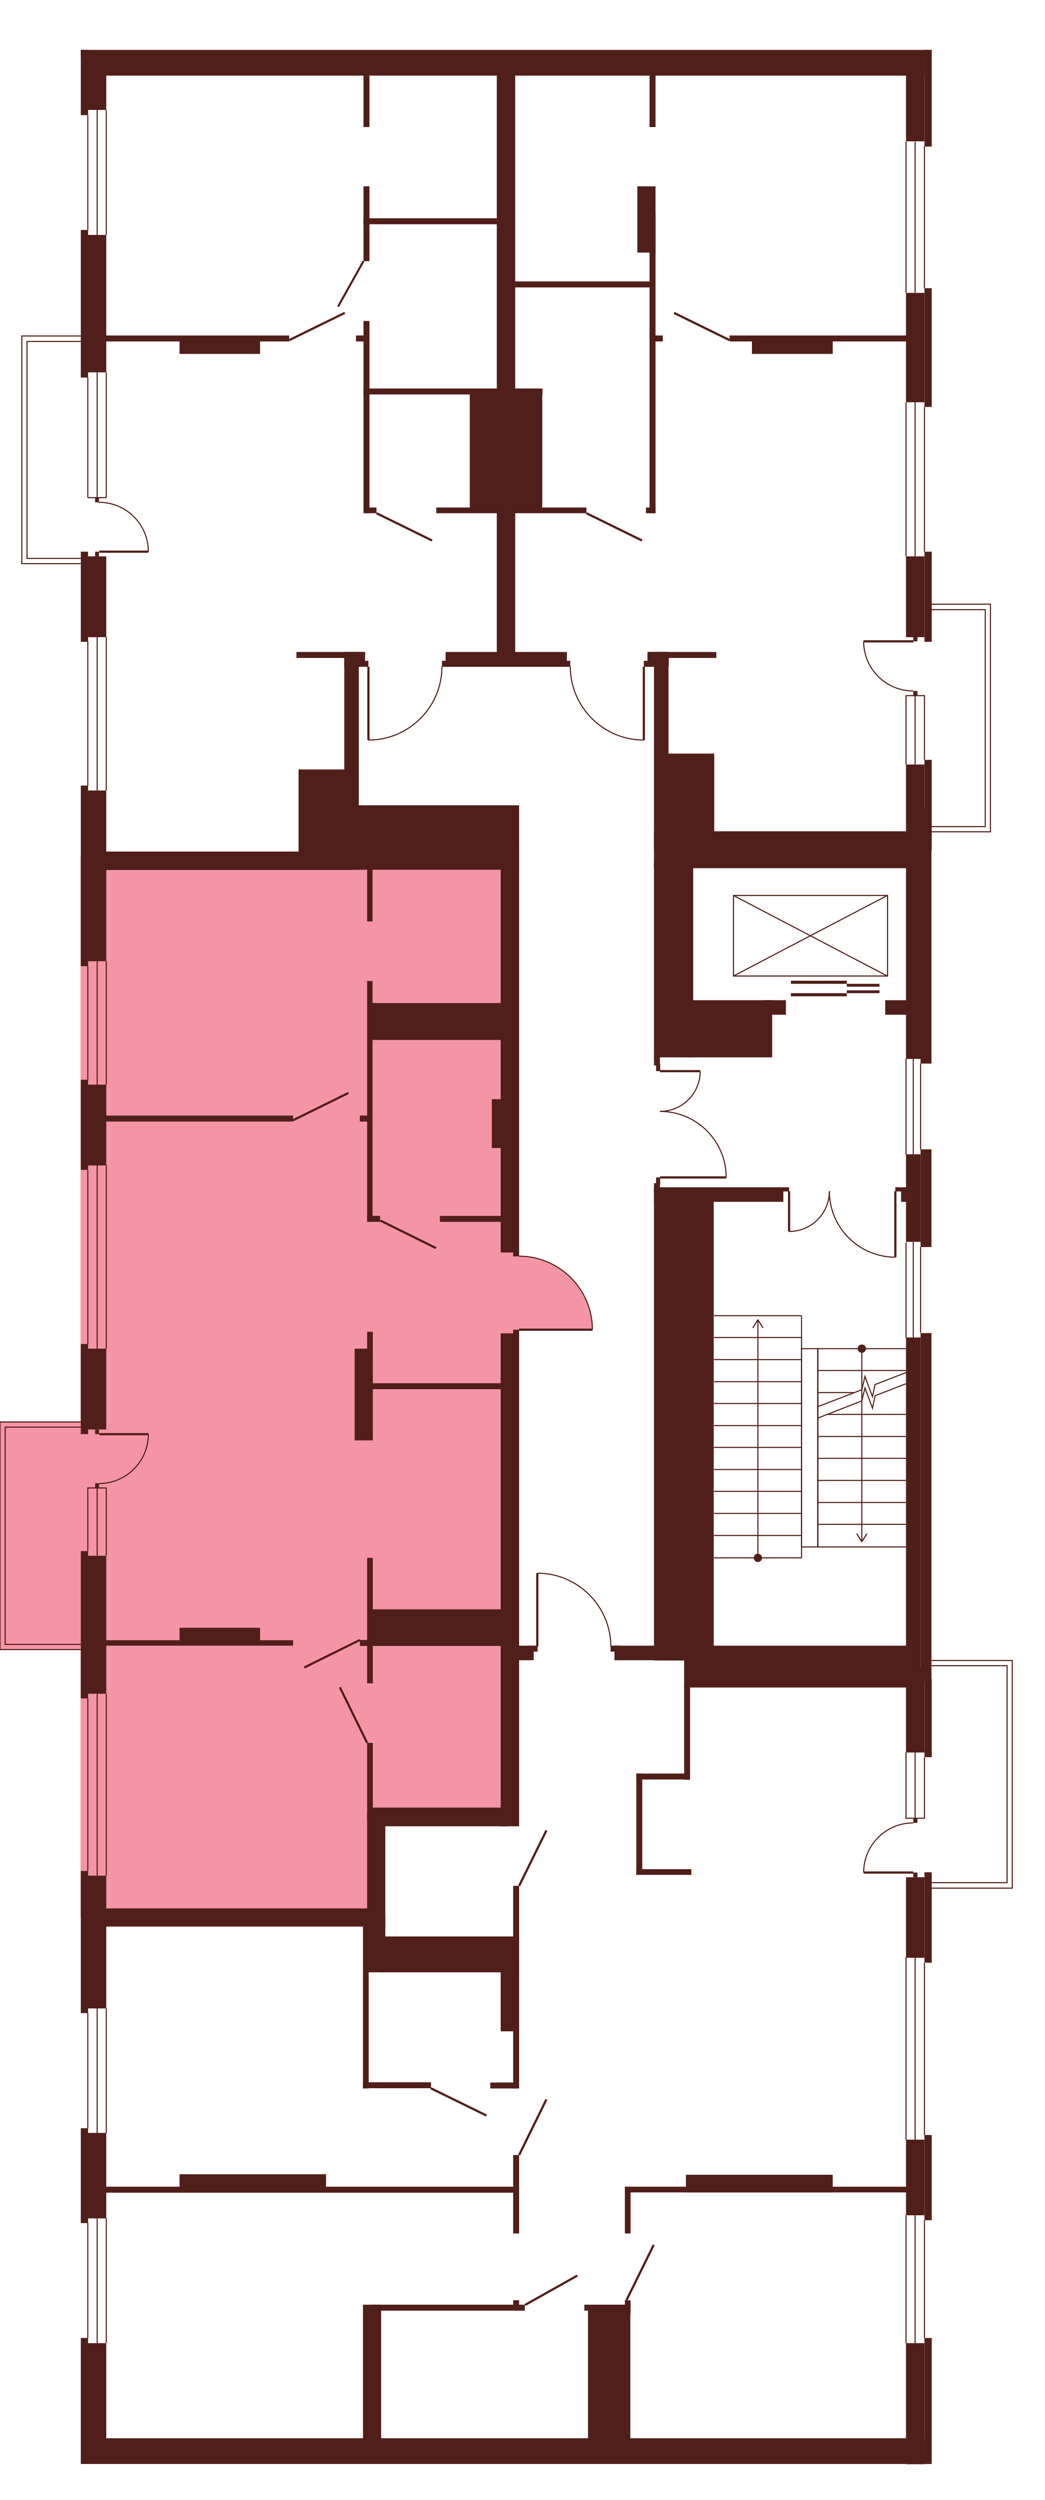 <?xml version="1.0" encoding="utf-8"?>
<!-- Generator: Adobe Illustrator 27.9.0, SVG Export Plug-In . SVG Version: 6.00 Build 0)  -->
<svg version="1.1" xmlns="http://www.w3.org/2000/svg" xmlns:xlink="http://www.w3.org/1999/xlink" x="0px" y="0px"
	 viewBox="0 0 402.2 962.1" style="enable-background:new 0 0 402.2 962.1;" xml:space="preserve">
<style type="text/css">
	.st0{display:none;fill:#F495A6;}
	.st1{fill:#F495A6;}
	.st2{fill:#511F19;}
	.st3{fill:none;stroke:#511F19;stroke-width:0.425;stroke-miterlimit:10;}
	.st4{fill:none;stroke:#511F19;stroke-width:0.85;stroke-miterlimit:10;}
	.st5{fill:none;stroke:#511F19;stroke-width:0.788;stroke-miterlimit:10;}
</style>
<g id="Layer_2">
	<path id="_x31_А2" class="st0" d="M194.7,253.3h-23.3v3.3h-1.4c0,0,0.2,9.4-5.4,16.6c-5.5,7.2-10.8,9-10.8,9s-4.8,2.5-12.1,2.7
		v-28.3v-2.3h-6.5v75.3H31V19.3h163.7L194.7,253.3z"/>
	<path id="_x31_Б2" class="st0" d="M358.5,327.2l-106.8-0.1v-71.6h-4v29.4c0,0-9,0.2-16-4.9c-6.9-5.2-9.3-10.5-9.3-10.5
		s-2.9-4.1-3.1-12.8l-0.1-1.2h-24.7V19.3h163.7V327.2z"/>
	<path id="_x32_А2" class="st1" d="M195.4,633.5v65.8h-50.6V738H31V329.6h167.6v153.9h1.9c0,0,6.5,0,12,3s7.8,5.8,7.8,5.8
		s5.1,5.2,6.7,11.6c1.6,6.5,1.1,7.9,1.1,7.9l-30.5,0L195.4,633.5z"/>
	<path id="_x33_A2" class="st0" d="M358.5,633.5v314.8H31V737.9l113.8,0.1v-38.7h50.6v-65.8h11.4v-28.1c0,0,8.3-0.3,15.2,4.5
		c6.8,4.8,8.7,8.8,8.7,8.8s4.7,7.4,4.3,14.5v1.4L358.5,633.5z"/>
	<polygon class="st0" points="33.8,216.9 8.4,216.9 8.4,129.3 36.6,129.3 	"/>
	<polygon class="st0" points="352.6,232.5 381.2,232.5 381.2,320.1 350.5,319.9 	"/>
	<polygon class="st1" points="33.8,547.2 0,547.2 0,634.8 36.6,634.8 	"/>
	<polygon class="st0" points="351.5,639 389.6,639 389.6,726.6 354.3,726.6 	"/>
</g>
<g id="СТЕНЫ">
	<rect x="31.1" y="19.2" class="st2" width="327.5" height="2.9"/>
	<rect x="31.1" y="19.2" class="st2" width="2.8" height="25.1"/>
	<rect x="33.8" y="22" class="st2" width="322" height="7.1"/>
	<rect x="31.1" y="945.3" class="st2" width="327.5" height="2.9"/>
	<rect x="33.8" y="938.3" class="st2" width="322" height="7.1"/>
	<rect x="33.8" y="22" class="st2" width="7.1" height="20.3"/>
	<rect x="31.1" y="88.5" class="st2" width="2.8" height="56.8"/>
	<rect x="33.8" y="90.4" class="st2" width="7.1" height="52.9"/>
	<rect x="31.1" y="212.3" class="st2" width="2.8" height="34.7"/>
	<rect x="33.8" y="214.1" class="st2" width="7.1" height="31.1"/>
	<rect x="31.1" y="302.3" class="st2" width="2.8" height="69.5"/>
	<rect x="33.8" y="304.2" class="st2" width="7.1" height="65.7"/>
	<rect x="31.1" y="415.5" class="st2" width="2.8" height="34.7"/>
	<rect x="33.8" y="417.4" class="st2" width="7.1" height="31.1"/>
	<rect x="31.1" y="517.2" class="st2" width="2.8" height="34.7"/>
	<rect x="33.8" y="519" class="st2" width="7.1" height="31.1"/>
	<rect x="31.1" y="596.9" class="st2" width="2.8" height="56.7"/>
	<rect x="33.8" y="598.7" class="st2" width="7.1" height="53.1"/>
	<rect x="31.1" y="720" class="st2" width="2.8" height="54.7"/>
	<rect x="33.8" y="721.8" class="st2" width="7.1" height="51.1"/>
	<rect x="31.1" y="819" class="st2" width="2.8" height="36.5"/>
	<rect x="33.8" y="820.8" class="st2" width="7.1" height="32.9"/>
	<rect x="31.1" y="899.7" class="st2" width="2.8" height="45.7"/>
	<rect x="33.8" y="901.7" class="st2" width="7.1" height="36.7"/>
	<rect x="355.8" y="19.2" class="st2" width="2.8" height="37.2"/>
	<rect x="348.7" y="22" class="st2" width="7.1" height="32.4"/>
	<rect x="355.8" y="110.9" class="st2" width="2.8" height="45.7"/>
	<rect x="348.7" y="112.7" class="st2" width="7.1" height="42.1"/>
	<rect x="355.8" y="212.3" class="st2" width="2.8" height="34.7"/>
	<rect x="348.7" y="214.1" class="st2" width="7.1" height="31.1"/>
	<rect x="355.8" y="292.4" class="st2" width="2.8" height="34.7"/>
	<rect x="354.3" y="310.9" class="st2" width="4.2" height="98.4"/>
	<rect x="354.3" y="442.3" class="st2" width="4.2" height="37.6"/>
	<rect x="348.7" y="444.2" class="st2" width="5.6" height="33.7"/>
	<rect x="354.3" y="513" class="st2" width="4.2" height="134"/>
	<rect x="348.7" y="514.7" class="st2" width="5.6" height="128.3"/>
	<rect x="348.7" y="294.2" class="st2" width="7.1" height="113.3"/>
	<rect x="348.7" y="641.9" class="st2" width="7.1" height="32.5"/>
	<rect x="348.7" y="722.4" class="st2" width="7.1" height="31"/>
	<rect x="355.8" y="646.1" class="st2" width="2.8" height="30.1"/>
	<rect x="355.8" y="720.5" class="st2" width="2.8" height="34.8"/>
	<rect x="348.7" y="823.4" class="st2" width="7.1" height="29.1"/>
	<rect x="355.8" y="821.6" class="st2" width="2.8" height="32.8"/>
	<rect x="348.7" y="901.7" class="st2" width="7.1" height="46.6"/>
	<rect x="355.8" y="899.7" class="st2" width="2.8" height="48.5"/>
	<line class="st3" x1="33.8" y1="44.3" x2="33.8" y2="88.5"/>
	<line class="st3" x1="37.4" y1="42.3" x2="37.4" y2="90.4"/>
	<line class="st3" x1="40.9" y1="42.3" x2="40.9" y2="90.4"/>
	<line class="st3" x1="355.8" y1="110.9" x2="355.8" y2="56.3"/>
	<line class="st3" x1="352.2" y1="112.7" x2="352.2" y2="54.5"/>
	<line class="st3" x1="348.7" y1="112.7" x2="348.7" y2="54.5"/>
	<line class="st3" x1="355.8" y1="212.3" x2="355.8" y2="156.6"/>
	<line class="st3" x1="352.2" y1="214.1" x2="352.2" y2="154.8"/>
	<line class="st3" x1="348.7" y1="214.1" x2="348.7" y2="154.8"/>
	<line class="st3" x1="33.8" y1="145.3" x2="33.8" y2="191.5"/>
	<line class="st3" x1="37.4" y1="143.3" x2="37.4" y2="191.5"/>
	<line class="st3" x1="40.9" y1="143.3" x2="40.9" y2="191.5"/>
	<line class="st3" x1="33.8" y1="191.5" x2="40.9" y2="191.5"/>
	<polyline class="st3" points="31.1,129.3 8.4,129.3 8.4,216.9 31.1,216.9 	"/>
	<polyline class="st3" points="31.1,214.9 10.4,214.9 10.4,131.4 31.1,131.4 	"/>
	<polyline class="st3" points="358.5,320.1 381.2,320.1 381.2,232.5 358.5,232.5 	"/>
	<polyline class="st3" points="358.5,234.6 379.2,234.6 379.2,318.1 358.5,318.1 	"/>
	<polyline class="st3" points="358.5,726.6 389.6,726.6 389.6,639 358.5,639 	"/>
	<polyline class="st3" points="358.5,641 387.6,641 387.6,724.5 358.5,724.5 	"/>
	<polyline class="st3" points="31.1,547.2 0,547.2 0,634.8 31.1,634.8 	"/>
	<polyline class="st3" points="31.1,632.8 2,632.8 2,549.2 31.1,549.2 	"/>
	<line class="st3" x1="33.8" y1="246.9" x2="33.8" y2="302.3"/>
	<line class="st3" x1="37.4" y1="245.1" x2="37.4" y2="304.2"/>
	<line class="st3" x1="40.9" y1="304.2" x2="40.9" y2="245.1"/>
	<line class="st3" x1="33.8" y1="371.7" x2="33.8" y2="415.5"/>
	<line class="st3" x1="37.4" y1="369.9" x2="37.4" y2="417.4"/>
	<line class="st3" x1="40.9" y1="369.9" x2="40.9" y2="417.4"/>
	<line class="st3" x1="33.8" y1="450.2" x2="33.8" y2="517.2"/>
	<line class="st3" x1="37.4" y1="448.4" x2="37.4" y2="519"/>
	<line class="st3" x1="40.9" y1="448.4" x2="40.9" y2="519"/>
	<line class="st3" x1="33.8" y1="653.6" x2="33.8" y2="720"/>
	<line class="st3" x1="37.4" y1="651.8" x2="37.4" y2="721.8"/>
	<line class="st3" x1="40.9" y1="651.8" x2="40.9" y2="721.8"/>
	<line class="st3" x1="33.8" y1="774.7" x2="33.8" y2="819.1"/>
	<line class="st3" x1="37.4" y1="772.9" x2="37.4" y2="820.8"/>
	<line class="st3" x1="40.9" y1="772.9" x2="40.9" y2="820.8"/>
	<line class="st3" x1="33.8" y1="855.4" x2="33.8" y2="899.7"/>
	<line class="st3" x1="37.4" y1="853.7" x2="37.4" y2="901.7"/>
	<line class="st3" x1="40.9" y1="853.7" x2="40.9" y2="901.7"/>
	<polyline class="st3" points="33.8,596.9 33.8,572.6 40.9,572.6 40.9,598.7 	"/>
	<line class="st3" x1="37.4" y1="598.7" x2="37.4" y2="572.6"/>
	<polyline class="st3" points="348.7,294.2 348.7,267.7 355.8,267.7 355.8,292.4 	"/>
	<line class="st3" x1="352.2" y1="294.2" x2="352.2" y2="267.7"/>
	<line class="st3" x1="348.7" y1="407.5" x2="348.7" y2="444.2"/>
	<line class="st3" x1="351.5" y1="407.4" x2="351.5" y2="444.2"/>
	<line class="st3" x1="354.3" y1="409.3" x2="354.3" y2="442.3"/>
	<line class="st3" x1="348.7" y1="478.1" x2="348.7" y2="514.8"/>
	<line class="st3" x1="351.5" y1="477.9" x2="351.5" y2="514.8"/>
	<line class="st3" x1="354.3" y1="479.9" x2="354.3" y2="512.9"/>
	<polyline class="st3" points="348.7,674.4 348.7,699.7 355.8,699.7 355.8,676.2 	"/>
	<line class="st3" x1="352.2" y1="674.4" x2="352.2" y2="699.7"/>
	<line class="st3" x1="348.7" y1="753.3" x2="348.7" y2="823.4"/>
	<line class="st3" x1="352.2" y1="753.3" x2="352.2" y2="823.4"/>
	<line class="st3" x1="355.8" y1="755.3" x2="355.8" y2="821.6"/>
	<line class="st3" x1="348.7" y1="852.5" x2="348.7" y2="901.7"/>
	<line class="st3" x1="355.8" y1="854.4" x2="355.8" y2="899.7"/>
	<line class="st3" x1="352.2" y1="852.5" x2="352.2" y2="901.7"/>
	<rect x="139.9" y="27.2" class="st2" width="2.3" height="21.7"/>
	<rect x="250" y="27.2" class="st2" width="2.3" height="21.7"/>
	<rect x="250" y="82.3" class="st2" width="2.3" height="115.2"/>
	<rect x="191.2" y="27.2" class="st2" width="7.1" height="227.5"/>
	<rect x="139.9" y="71.7" class="st2" width="2.3" height="28.8"/>
	<rect x="139.9" y="123.5" class="st2" width="2.3" height="74"/>
	<rect x="38.6" y="129.1" class="st2" width="72.7" height="2.3"/>
	<rect x="137" y="129.1" class="st2" width="4.3" height="2.3"/>
	<rect x="114.1" y="250.9" class="st2" width="26.4" height="2.3"/>
	<rect x="140.6" y="195.3" class="st2" width="4.3" height="2.2"/>
	<rect x="248.6" y="195.3" class="st2" width="3.7" height="2.2"/>
	<rect x="167.9" y="195.3" class="st2" width="57.8" height="2.2"/>
	<rect x="69.1" y="130.1" class="st2" width="31" height="6.1"/>
	<rect x="38.6" y="631.2" class="st2" width="74.2" height="2.1"/>
	<rect x="69.1" y="626.4" class="st2" width="31" height="6.1"/>
	<rect x="38.6" y="734.4" class="st2" width="105" height="7"/>
	<rect x="139.9" y="84" class="st2" width="57.9" height="2.3"/>
	<rect x="139.9" y="149.5" class="st2" width="68.9" height="2.3"/>
	<rect x="180.8" y="151.1" class="st2" width="27.9" height="45.8"/>
	<rect x="171.5" y="250.9" class="st2" width="46.7" height="5.6"/>
	<rect x="245.3" y="71.7" class="st2" width="7" height="25.5"/>
	<rect x="196.2" y="108.3" class="st2" width="55.2" height="2.3"/>
	<rect x="251.6" y="129.1" class="st2" width="3.5" height="2.3"/>
	<rect x="280.8" y="129.1" class="st2" width="71.8" height="2.3"/>
	<rect x="289.4" y="130.3" class="st2" width="31.1" height="5.9"/>
	<rect x="136.1" y="254.3" class="st2" width="5.7" height="2.3"/>
	<rect x="170.1" y="254.3" class="st2" width="49.4" height="2.3"/>
	<rect x="247.8" y="254.3" class="st2" width="4.3" height="2.3"/>
	<rect x="132.5" y="250.9" class="st2" width="8" height="5.6"/>
	<rect x="132.5" y="250.9" class="st2" width="5.6" height="83.8"/>
	<rect x="114.9" y="296.1" class="st2" width="20.9" height="38.6"/>
	<rect x="131.9" y="309.9" class="st2" width="67.9" height="24.8"/>
	<rect x="33.2" y="327.7" class="st2" width="102.1" height="7.1"/>
	<rect x="141.3" y="333.3" class="st2" width="2.1" height="21.3"/>
	<rect x="141.3" y="377.5" class="st2" width="2.1" height="92.6"/>
	<rect x="141.3" y="467.9" class="st2" width="5" height="2.3"/>
	<rect x="169.3" y="467.9" class="st2" width="26.6" height="2.3"/>
	<rect x="141.7" y="532.3" class="st2" width="54.2" height="2.3"/>
	<rect x="138.5" y="631.1" class="st2" width="57.4" height="2.3"/>
	<rect x="142.4" y="619.3" class="st2" width="53" height="12.7"/>
	<rect x="142.4" y="695.6" class="st2" width="53" height="7.2"/>
	<rect x="138.5" y="429.3" class="st2" width="4.1" height="2.3"/>
	<rect x="32.7" y="429.3" class="st2" width="80.1" height="2.3"/>
	<rect x="142.3" y="386" class="st2" width="54.5" height="14.2"/>
	<rect x="192.7" y="324.9" class="st2" width="7.1" height="157.1"/>
	<rect x="192.7" y="513.1" class="st2" width="7.1" height="189.7"/>
	<rect x="189.3" y="423" class="st2" width="8.4" height="18.8"/>
	<rect x="197.5" y="481.5" class="st2" width="2.3" height="2"/>
	<rect x="197.5" y="511.7" class="st2" width="2.3" height="2"/>
	<rect x="141.3" y="512.5" class="st2" width="2.2" height="9.9"/>
	<rect x="141.3" y="599.5" class="st2" width="2.2" height="48.3"/>
	<rect x="141.3" y="670.7" class="st2" width="2.2" height="30.2"/>
	<rect x="136.5" y="519" class="st2" width="7" height="35.3"/>
	<rect x="141.3" y="697.4" class="st2" width="7" height="44"/>
	<rect x="139.7" y="738.9" class="st2" width="2.2" height="64.8"/>
	<rect x="139.7" y="801.3" class="st2" width="26.2" height="2.3"/>
	<rect x="40.2" y="841.5" class="st2" width="159.6" height="2.3"/>
	<rect x="141.3" y="738.1" class="st2" width="7" height="20.9"/>
	<rect x="146.8" y="745.2" class="st2" width="53" height="13.8"/>
	<rect x="197.5" y="725.7" class="st2" width="2.3" height="20.7"/>
	<rect x="197.5" y="780.5" class="st2" width="2.3" height="23.2"/>
	<rect x="192.7" y="756.6" class="st2" width="7.1" height="25.1"/>
	<rect x="188.7" y="801.4" class="st2" width="10.2" height="2.3"/>
	<rect x="69.1" y="836.7" class="st2" width="56.4" height="7"/>
	<rect x="197.5" y="829.3" class="st2" width="2.3" height="30.2"/>
	<rect x="139.7" y="886.9" class="st2" width="7" height="53.1"/>
	<rect x="142.8" y="886.9" class="st2" width="59.2" height="2.3"/>
	<rect x="197.5" y="885.2" class="st2" width="2.3" height="3.6"/>
	<rect x="240.5" y="885.2" class="st2" width="2.2" height="5.3"/>
	<rect x="226.3" y="888.2" class="st2" width="16.3" height="51.6"/>
	<rect x="224.9" y="886.9" class="st2" width="16.9" height="2.3"/>
	<rect x="249.2" y="250.9" class="st2" width="26.5" height="2.3"/>
	<rect x="251.7" y="250.9" class="st2" width="5.6" height="76.1"/>
	<rect x="249.2" y="250.9" class="st2" width="8.2" height="5.6"/>
	<rect x="255.2" y="290" class="st2" width="19.7" height="37"/>
	<rect x="251.7" y="319.9" class="st2" width="101" height="14.2"/>
	<rect x="251.7" y="331.7" class="st2" width="15.1" height="75.2"/>
	<rect x="251.7" y="406.1" class="st2" width="2.3" height="3.9"/>
	<rect x="251.7" y="455.3" class="st2" width="2.3" height="3.9"/>
	<rect x="252.5" y="409.3" class="st2" width="1.6" height="2.9"/>
	<rect x="252.5" y="453.1" class="st2" width="1.6" height="2.9"/>
	<rect x="264.3" y="384.9" class="st2" width="32.9" height="22"/>
	<rect x="294.6" y="384.9" class="st2" width="7.9" height="5.6"/>
	<rect x="340.7" y="384.9" class="st2" width="9.8" height="5.6"/>
	<rect x="251.7" y="456.9" class="st2" width="49.8" height="5.6"/>
	<rect x="299.8" y="456.9" class="st2" width="3.9" height="1.6"/>
	<rect x="344.6" y="456.9" class="st2" width="6.9" height="1.6"/>
	<rect x="346.8" y="456.9" class="st2" width="6.9" height="5.6"/>
	<rect x="251.7" y="459.8" class="st2" width="23" height="179.2"/>
	<rect x="198.4" y="633.3" class="st2" width="7" height="5.6"/>
	<rect x="236.5" y="633.3" class="st2" width="114.7" height="5.6"/>
	<rect x="203.2" y="633.3" class="st2" width="3.7" height="2.3"/>
	<rect x="235" y="633.3" class="st2" width="3.7" height="2.3"/>
	<rect x="263.3" y="637.3" class="st2" width="86.9" height="12.1"/>
	<rect x="263.3" y="647.7" class="st2" width="2.3" height="37.2"/>
	<rect x="244.9" y="682.5" class="st2" width="20.6" height="2.3"/>
	<rect x="244.9" y="682.5" class="st2" width="2.3" height="38.9"/>
	<rect x="244.9" y="719.3" class="st2" width="21.2" height="2.2"/>
	<rect x="240.5" y="841.5" class="st2" width="110.7" height="2.2"/>
	<rect x="264" y="836.9" class="st2" width="56.5" height="6.8"/>
	<rect x="240.5" y="841.5" class="st2" width="2.2" height="18"/>
	<g>
		<rect x="282.3" y="344.6" class="st3" width="59.3" height="31"/>
		<line class="st3" x1="341.5" y1="344.6" x2="282.3" y2="375.6"/>
		<line class="st3" x1="341.5" y1="375.6" x2="282.3" y2="344.6"/>
	</g>
	<g>
		<rect x="304.4" y="377.4" class="st2" width="21.5" height="1.2"/>
		<rect x="325.9" y="378.6" class="st2" width="12.6" height="1.1"/>
		<rect x="304.4" y="382.2" class="st2" width="21.5" height="1.2"/>
		<rect x="325.9" y="381.1" class="st2" width="12.6" height="1.1"/>
	</g>
	<g>
		<line class="st3" x1="308.5" y1="506.3" x2="274.8" y2="506.3"/>
		<line class="st3" x1="274.8" y1="590.9" x2="308.5" y2="590.9"/>
		<line class="st3" x1="308.5" y1="573.9" x2="274.8" y2="573.9"/>
		<line class="st3" x1="308.5" y1="582.4" x2="274.8" y2="582.4"/>
		<line class="st3" x1="308.5" y1="565.5" x2="274.8" y2="565.5"/>
		<line class="st3" x1="308.5" y1="557" x2="274.8" y2="557"/>
		<line class="st3" x1="308.5" y1="548.6" x2="274.8" y2="548.6"/>
		<line class="st3" x1="308.5" y1="540.1" x2="274.8" y2="540.1"/>
		<line class="st3" x1="308.5" y1="531.7" x2="274.8" y2="531.7"/>
		<line class="st3" x1="308.5" y1="523.2" x2="274.8" y2="523.2"/>
		<line class="st3" x1="308.5" y1="514.7" x2="274.8" y2="514.7"/>
		<g>
			<g>
				<line class="st3" x1="291.7" y1="599.5" x2="291.7" y2="508.2"/>
				<g>
					<path class="st2" d="M293.3,599.5c0,0.9-0.7,1.6-1.6,1.6c-0.9,0-1.6-0.7-1.6-1.6c0-0.9,0.7-1.6,1.6-1.6
						C292.5,597.9,293.3,598.6,293.3,599.5z"/>
				</g>
				<g>
					<path class="st2" d="M293.7,511.1c-0.1,0.1-0.2,0-0.3-0.1l-1.7-2.7l-1.7,2.7c-0.1,0.1-0.2,0.1-0.3,0.1
						c-0.1-0.1-0.1-0.2-0.1-0.3l1.9-3c0-0.1,0.1-0.1,0.2-0.1c0.1,0,0.1,0,0.2,0.1l1.9,3c0,0,0,0.1,0,0.1
						C293.8,511,293.8,511,293.7,511.1z"/>
				</g>
			</g>
		</g>
		<line class="st3" x1="274.8" y1="599.5" x2="308.5" y2="599.5"/>
	</g>
	<polyline class="st3" points="348.7,532.5 336.8,537.1 335.8,541.9 332.9,534.1 331.7,539.1 314.8,545.7 	"/>
	<polyline class="st3" points="348.7,528.2 336.8,532.8 335.8,537.5 332.9,529.7 331.7,534.8 314.8,541.3 	"/>
	<line class="st3" x1="314.8" y1="586.6" x2="348.7" y2="586.6"/>
	<line class="st3" x1="314.8" y1="595.3" x2="348.7" y2="595.3"/>
	<line class="st3" x1="348.7" y1="578.2" x2="314.8" y2="578.2"/>
	<line class="st3" x1="348.7" y1="569.7" x2="314.8" y2="569.7"/>
	<line class="st3" x1="348.7" y1="561.2" x2="314.8" y2="561.2"/>
	<line class="st3" x1="348.7" y1="552.8" x2="314.8" y2="552.8"/>
	<line class="st3" x1="348.7" y1="519" x2="314.8" y2="519"/>
	<line class="st3" x1="348.7" y1="527.4" x2="314.8" y2="527.4"/>
	<line class="st3" x1="348.7" y1="544.3" x2="318.3" y2="544.3"/>
	<line class="st3" x1="328.8" y1="535.9" x2="314.8" y2="535.9"/>
	<g>
		<g>
			<line class="st3" x1="331.7" y1="519" x2="331.7" y2="593"/>
			<g>
				<path class="st2" d="M330.1,519c0-0.9,0.7-1.6,1.6-1.6s1.6,0.7,1.6,1.6s-0.7,1.6-1.6,1.6S330.1,519.9,330.1,519z"/>
			</g>
			<g>
				<path class="st2" d="M329.7,590.1c0.1-0.1,0.2,0,0.3,0.1l1.7,2.7l1.7-2.7c0.1-0.1,0.2-0.1,0.3-0.1c0.1,0.1,0.1,0.2,0.1,0.3
					l-1.9,3c0,0.1-0.1,0.1-0.2,0.1c-0.1,0-0.1,0-0.2-0.1l-1.9-3c0,0,0-0.1,0-0.1C329.6,590.2,329.6,590.1,329.7,590.1z"/>
			</g>
		</g>
	</g>
	<line class="st3" x1="308.5" y1="506.3" x2="308.5" y2="599.5"/>
	<line class="st3" x1="314.8" y1="519" x2="314.8" y2="595.3"/>
	<rect x="308.5" y="519" class="st3" width="6.2" height="76.3"/>
	<g>
		<line class="st4" x1="141.8" y1="256.6" x2="141.8" y2="284.8"/>
		<path class="st3" d="M141.8,284.8c15.6,0,28.3-12.7,28.3-28.3"/>
	</g>
	<g>
		<line class="st4" x1="199.8" y1="511.7" x2="228" y2="511.7"/>
		<path class="st3" d="M228,511.7c0-15.6-12.7-28.3-28.3-28.3"/>
	</g>
	<g>
		<line class="st4" x1="206.8" y1="633.6" x2="206.8" y2="605.4"/>
		<path class="st3" d="M206.8,605.4c15.6,0,28.3,12.7,28.3,28.3"/>
	</g>
	<g>
		<line class="st4" x1="247.8" y1="256.6" x2="247.8" y2="284.8"/>
		<path class="st3" d="M247.8,284.8c-15.6,0-28.3-12.7-28.3-28.3"/>
	</g>
	<g>
		<line class="st4" x1="254" y1="453.1" x2="279.5" y2="453.1"/>
		<path class="st3" d="M279.5,453.1c0-14-11.4-25.4-25.4-25.4"/>
	</g>
	<g>
		<line class="st4" x1="254" y1="412.2" x2="269.5" y2="412.2"/>
		<path class="st3" d="M269.5,412.2c0,8.6-6.9,15.5-15.5,15.5"/>
	</g>
	<g>
		<line class="st4" x1="344.6" y1="458.4" x2="344.6" y2="483.8"/>
		<path class="st3" d="M344.6,483.8c-14,0-25.4-11.4-25.4-25.4"/>
	</g>
	<g>
		<line class="st4" x1="303.7" y1="458.4" x2="303.7" y2="473.9"/>
		<path class="st3" d="M303.7,473.9c8.6,0,15.5-6.9,15.5-15.5"/>
	</g>
	<line class="st4" x1="111.3" y1="130.9" x2="132.7" y2="120.4"/>
	<line class="st4" x1="134.1" y1="420.6" x2="112.8" y2="431.1"/>
	<line class="st4" x1="146.4" y1="469.7" x2="167.8" y2="480.3"/>
	<line class="st4" x1="165.8" y1="803.6" x2="187.2" y2="814.1"/>
	<line class="st4" x1="117.1" y1="641.7" x2="138.5" y2="631.1"/>
	<line class="st4" x1="141.3" y1="670.7" x2="130.8" y2="649.3"/>
	<line class="st4" x1="199.8" y1="725.7" x2="210.3" y2="704.4"/>
	<line class="st4" x1="199.8" y1="829.3" x2="210.3" y2="807.9"/>
	<line class="st4" x1="241.1" y1="885.2" x2="251.6" y2="863.9"/>
	<line class="st4" x1="202.1" y1="887" x2="222.2" y2="875.7"/>
	<line class="st4" x1="144.9" y1="197.5" x2="166.3" y2="208"/>
	<line class="st4" x1="225.7" y1="197.5" x2="247.1" y2="208"/>
	<line class="st4" x1="280.8" y1="130.9" x2="259.4" y2="120.4"/>
	<line class="st5" x1="139.9" y1="100.5" x2="130.1" y2="118"/>
	<g>
		<rect x="36.6" y="191.5" class="st2" width="1.5" height="1.8"/>
		<rect x="36.6" y="212.3" class="st2" width="1.5" height="1.8"/>
		<g>
			<line class="st4" x1="38.2" y1="212.3" x2="57.1" y2="212.3"/>
			<path class="st3" d="M57.1,212.3c0-10.5-8.5-19-19-19"/>
		</g>
	</g>
	<g>
		<rect x="36.6" y="570.8" class="st2" width="1.5" height="1.8"/>
		<rect x="36.6" y="550.1" class="st2" width="1.5" height="1.8"/>
		<g>
			<line class="st4" x1="38.2" y1="551.9" x2="57.1" y2="551.9"/>
			<path class="st3" d="M57.1,551.9c0,10.5-8.5,19-19,19"/>
		</g>
	</g>
	<g>
		<rect x="351.5" y="699.7" class="st2" width="1.6" height="1.8"/>
		<rect x="351.5" y="720.6" class="st2" width="1.6" height="1.8"/>
		<g>
			<line class="st4" x1="351.5" y1="720.6" x2="332.4" y2="720.6"/>
			<path class="st3" d="M332.4,720.6c0-10.5,8.5-19.1,19.1-19.1"/>
		</g>
	</g>
	<g>
		<rect x="351.5" y="265.9" class="st2" width="1.6" height="1.8"/>
		<rect x="351.5" y="245" class="st2" width="1.6" height="1.8"/>
		<g>
			<line class="st4" x1="351.5" y1="246.8" x2="332.4" y2="246.8"/>
			<path class="st3" d="M332.4,246.8c0,10.5,8.5,19.1,19.1,19.1"/>
		</g>
	</g>
</g>
</svg>

